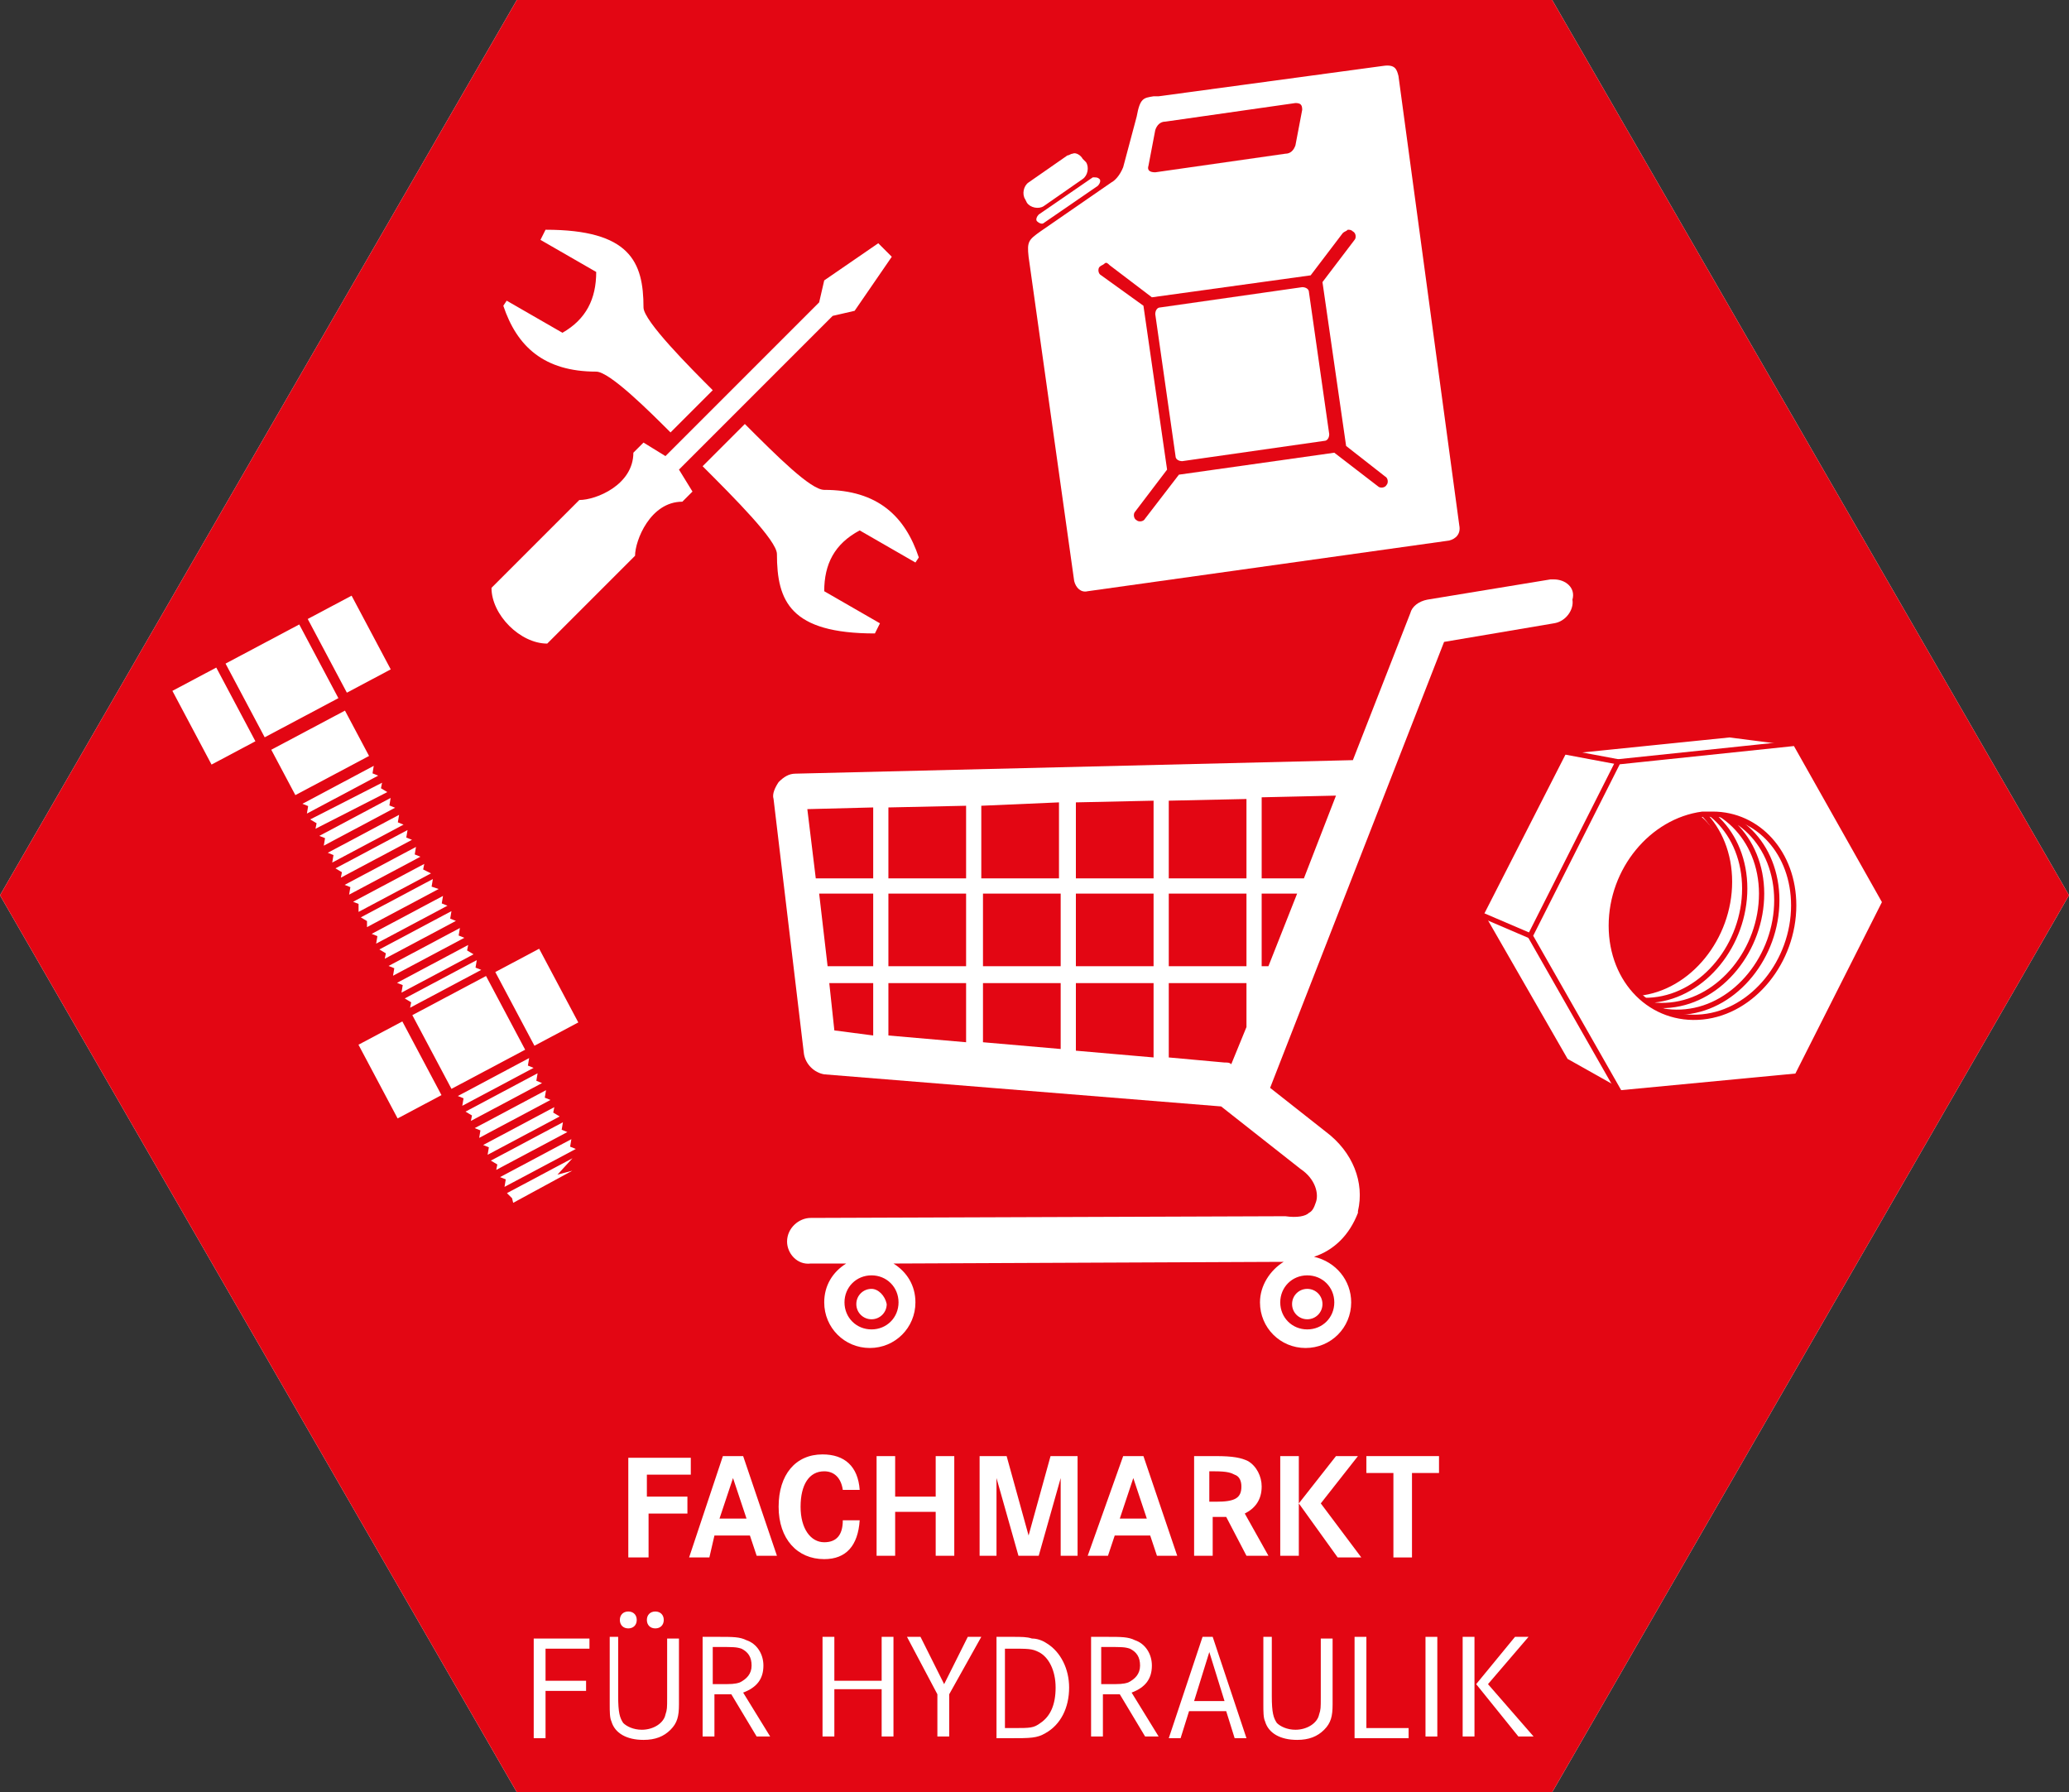 <?xml version="1.0" encoding="utf-8"?>
<!-- Generator: Adobe Illustrator 23.1.1, SVG Export Plug-In . SVG Version: 6.00 Build 0)  -->
<svg version="1.1" id="Ebene_1" xmlns="http://www.w3.org/2000/svg" xmlns:xlink="http://www.w3.org/1999/xlink" x="0px" y="0px"
	 viewBox="0 0 122.5 106.1" style="enable-background:new 0 0 122.5 106.1;" xml:space="preserve">
<rect x="0" y="0" width="122.5" height="106.1" fill="#333333" stroke="none"/>
<style type="text/css">
	.st0{fill:#FFFFFF;}
	.st1{fill:#E30613;}
	.st2{fill:none;stroke:#E30613;stroke-width:0.259;stroke-miterlimit:10;}
	.st3{fill:none;stroke:#E30613;stroke-width:0.311;stroke-linecap:round;stroke-linejoin:round;}
	.st4{fill:none;stroke:#E30613;stroke-width:0.311;stroke-linecap:round;stroke-linejoin:round;stroke-miterlimit:4.242;}
	.st5{fill:none;stroke:#E30613;stroke-width:0.311;stroke-linejoin:round;}
	.st6{fill:none;stroke:#E30613;stroke-width:0.311;}
</style>
<g>
	<polygon class="st0" points="30.6,0 0,53 30.6,106.1 91.9,106.1 122.5,53 91.9,0 	"/>
	<polygon class="st1" points="30.6,0 0,53 30.6,106.1 91.9,106.1 122.5,53 91.9,0 	"/>
	<g>
		<path class="st0" d="M38.3,88.6h2.4v1h-2.3v2.6h-1.2v-5.9h3.7v1h-2.6V88.6z"/>
		<path class="st0" d="M42.8,86.2H44l2,5.9h-1.2l-0.4-1.2h-2.1L42,92.2h-1.2L42.8,86.2z M44.2,89.9l-0.8-2.4l-0.8,2.4H44.2z"/>
		<path class="st0" d="M50.9,88.2h-1c-0.1-0.7-0.5-1.1-1.1-1.1c-0.9,0-1.4,0.8-1.4,2.1c0,1.3,0.6,2.1,1.4,2.1c0.7,0,1.1-0.4,1.1-1.3
			h1c-0.1,1.5-0.8,2.3-2.1,2.3c-1.6,0-2.7-1.2-2.7-3.1c0-1.9,1-3.1,2.6-3.1C50,86.1,50.8,86.8,50.9,88.2z"/>
		<path class="st0" d="M53,88.6h2.4v-2.4h1.1v5.9h-1.1v-2.6H53v2.6h-1.1v-5.9H53V88.6z"/>
		<path class="st0" d="M58,86.2h1.6l1.3,4.7l1.3-4.7h1.6v5.9h-1v-4.6l-1.3,4.6h-1.2L59,87.5v4.6h-1V86.2z"/>
		<path class="st0" d="M66.5,86.2h1.2l2,5.9h-1.2l-0.4-1.2h-2.1l-0.4,1.2h-1.2L66.5,86.2z M67.9,89.9l-0.8-2.4l-0.8,2.4H67.9z"/>
		<path class="st0" d="M70.5,86.2H72c1,0,1.5,0.1,1.9,0.3c0.5,0.3,0.8,0.9,0.8,1.5c0,0.8-0.4,1.3-1,1.6l1.4,2.5h-1.3l-1.2-2.3h-0.8
			v2.3h-1.1V86.2z M71.6,88.9h0.4c1.1,0,1.5-0.2,1.5-0.9c0-0.3-0.1-0.6-0.4-0.7c-0.2-0.1-0.4-0.2-1.2-0.2h-0.3V88.9z"/>
		<path class="st0" d="M75.8,86.2h1.1v5.9h-1.1V86.2z M79.1,86.2h1.3L78.2,89l2.4,3.2h-1.4L76.9,89L79.1,86.2z"/>
		<path class="st0" d="M80.9,86.2h4.3v1h-1.6v5h-1.1v-5h-1.6V86.2z"/>
	</g>
	<g>
		<path class="st0" d="M32.3,99.5h2.4v0.6h-2.4v2.8h-0.7v-5.9h3.3v0.6h-2.6V99.5z"/>
		<path class="st0" d="M35.9,96.9h0.7v3.5c0,1,0.1,1.3,0.3,1.6c0.2,0.2,0.6,0.4,1.1,0.4c0.7,0,1.3-0.4,1.4-0.9
			c0.1-0.3,0.1-0.4,0.1-1v-3.5h0.7v3.5v0.4c0,0.7-0.1,1.1-0.5,1.5c-0.4,0.4-0.9,0.6-1.6,0.6c-1,0-1.7-0.4-1.9-1.1
			c-0.1-0.2-0.1-0.6-0.1-1v-0.4V96.9z M37.2,95.4c0.3,0,0.5,0.2,0.5,0.5c0,0.3-0.2,0.5-0.5,0.5c-0.3,0-0.5-0.2-0.5-0.5
			C36.7,95.6,36.9,95.4,37.2,95.4z M38.8,95.4c0.3,0,0.5,0.2,0.5,0.5c0,0.3-0.2,0.5-0.5,0.5c-0.3,0-0.5-0.2-0.5-0.5
			C38.3,95.6,38.5,95.4,38.8,95.4z"/>
		<path class="st0" d="M41.5,96.9h1c0.9,0,1.3,0,1.7,0.2c0.6,0.2,1,0.8,1,1.5c0,0.8-0.4,1.3-1.2,1.6l1.6,2.6h-0.8l-1.5-2.5h-1v2.5
			h-0.7V96.9z M42.2,99.7h0.4c0.7,0,0.9,0,1.2-0.1c0.4-0.2,0.7-0.5,0.7-1c0-0.5-0.2-0.8-0.6-1c-0.3-0.1-0.5-0.1-1.3-0.1h-0.4V99.7z"
			/>
		<path class="st0" d="M49.4,99.5h2.8v-2.6h0.7v5.9h-0.7V100h-2.8v2.8h-0.7v-5.9h0.7V99.5z"/>
		<path class="st0" d="M53.7,96.9h0.8l1.4,2.8l1.4-2.8h0.8l-1.9,3.4l0,2.5h-0.7l0-2.5L53.7,96.9z"/>
		<path class="st0" d="M59,96.9h0.9c0.6,0,0.9,0,1.2,0.1c0.3,0,0.6,0.1,0.9,0.3c0.8,0.5,1.3,1.5,1.3,2.6c0,1.2-0.5,2.2-1.4,2.7
			c-0.5,0.3-0.9,0.3-2.1,0.3H59V96.9z M59.6,102.3h0.4c1,0,1.2,0,1.6-0.3c0.6-0.4,0.9-1.1,0.9-2.1c0-1-0.4-1.8-1-2.1
			c-0.4-0.2-0.6-0.2-1.7-0.2h-0.3V102.3z"/>
		<path class="st0" d="M64.5,96.9h1c0.9,0,1.3,0,1.7,0.2c0.6,0.2,1,0.8,1,1.5c0,0.8-0.4,1.3-1.2,1.6l1.6,2.6h-0.8l-1.5-2.5h-1v2.5
			h-0.7V96.9z M65.2,99.7h0.4c0.7,0,0.9,0,1.2-0.1c0.4-0.2,0.7-0.5,0.7-1c0-0.5-0.2-0.8-0.6-1c-0.3-0.1-0.5-0.1-1.3-0.1h-0.4V99.7z"
			/>
		<path class="st0" d="M71.2,96.9h0.6l2,6h-0.7l-0.5-1.6h-2.2l-0.5,1.6h-0.7L71.2,96.9z M72.5,100.7l-0.9-2.9l-0.9,2.9H72.5z"/>
		<path class="st0" d="M74.6,96.9h0.7v3.5c0,1,0.1,1.3,0.3,1.6c0.2,0.2,0.6,0.4,1.1,0.4c0.7,0,1.3-0.4,1.4-0.9
			c0.1-0.3,0.1-0.4,0.1-1v-3.5h0.7v3.5v0.4c0,0.7-0.1,1.1-0.5,1.5c-0.4,0.4-0.9,0.6-1.6,0.6c-1,0-1.7-0.4-1.9-1.1
			c-0.1-0.2-0.1-0.6-0.1-1v-0.4V96.9z"/>
		<path class="st0" d="M80.2,96.9h0.7v5.4h2.5v0.6h-3.2V96.9z"/>
		<path class="st0" d="M85.1,102.8h-0.7v-5.9h0.7V102.8z"/>
		<path class="st0" d="M86.6,96.9h0.7v5.9h-0.7V96.9z M89.7,96.9h0.8l-2.4,2.8l2.7,3.1h-0.9l-2.5-3.1L89.7,96.9z"/>
	</g>
	<path class="st0" d="M77.4,76.3c-0.5,0-0.9,0.4-0.9,0.9c0,0.5,0.4,0.9,0.9,0.9c0.5,0,0.9-0.4,0.9-0.9
		C78.3,76.7,77.9,76.3,77.4,76.3 M51.6,76.3c-0.5,0-0.9,0.4-0.9,0.9c0,0.5,0.4,0.9,0.9,0.9s0.9-0.4,0.9-0.9
		C52.4,76.7,52,76.3,51.6,76.3 M77.4,75.5c0.9,0,1.6,0.7,1.6,1.6c0,0.9-0.7,1.6-1.6,1.6s-1.6-0.7-1.6-1.6
		C75.8,76.2,76.5,75.5,77.4,75.5 M51.6,75.5c0.9,0,1.6,0.7,1.6,1.6c0,0.9-0.7,1.6-1.6,1.6c-0.9,0-1.6-0.7-1.6-1.6
		C50,76.2,50.7,75.5,51.6,75.5 M74.7,58.2L74.7,58.2v0.2V58.2z M69.2,58.2h4.6v2.6L72.9,63c-0.1-0.1-0.2-0.1-0.4-0.1l-3.3-0.3V58.2z
		 M63.7,58.2h4.6v4.4l-4.6-0.4V58.2z M58.2,58.2h4.6v3.9l-4.6-0.4V58.2z M52.6,58.2h4.6v3.5l-4.6-0.4V58.2z M49.1,58.2h2.6v3.1
		L49.4,61L49.1,58.2z M74.7,52.9h2.1l-1.7,4.3h-0.4V52.9z M69.2,52.9h4.6v4.3h-4.6V52.9z M63.7,52.9h4.6v4.3h-4.6V52.9z M58.2,52.9
		h4.6v4.3h-4.6V52.9z M52.6,52.9h4.6v4.3h-4.6V52.9z M48.5,52.9h3.2v4.3H49L48.5,52.9L48.5,52.9z M51.7,47.8V52h-3.4l-0.5-4.1
		L51.7,47.8z M57.2,47.7V52h-4.6v-4.2L57.2,47.7z M62.7,47.5V52h-4.6v-4.3L62.7,47.5z M68.3,47.4V52h-4.6v-4.5L68.3,47.4z
		 M73.8,47.3V52h-4.6v-4.6L73.8,47.3z M79.1,47.1L77.2,52h-2.5v-4.8L79.1,47.1z M92,34.3c-0.1,0-0.1,0-0.2,0h0l-7.3,1.2
		c-0.5,0.1-0.9,0.4-1,0.8c0,0,0,0,0,0l-3.4,8.7l-33,0.8c-0.4,0-0.7,0.2-1,0.5c-0.2,0.3-0.4,0.7-0.3,1l1.8,15.1
		c0.1,0.6,0.6,1.1,1.2,1.2l23.5,1.9l4.7,3.7c0,0,0,0,0,0c0,0,0,0,0,0c0,0,0,0,0,0c0.9,0.6,1.1,1.5,0.9,2c-0.1,0.3-0.2,0.5-0.4,0.6
		c-0.2,0.2-0.7,0.3-1.4,0.2c0,0,0,0,0,0c0,0,0,0-0.1,0h0L48,72.1h0c-0.7,0-1.4,0.6-1.4,1.4c0,0.7,0.6,1.4,1.4,1.3h0l2.1,0
		c-0.8,0.5-1.3,1.3-1.3,2.3c0,1.5,1.2,2.7,2.7,2.7c1.5,0,2.7-1.2,2.7-2.7c0-1-0.5-1.8-1.3-2.3l23.1-0.1c-0.8,0.5-1.4,1.4-1.4,2.4
		c0,1.5,1.2,2.7,2.7,2.7s2.7-1.2,2.7-2.7c0-1.3-0.9-2.4-2.2-2.7c1.2-0.4,2.1-1.3,2.6-2.6c0,0,0,0,0-0.1c0.4-1.7-0.3-3.5-1.9-4.7
		c0,0,0,0,0,0c0,0,0,0,0,0c0,0,0,0,0,0l-3.3-2.6l10.3-26.4l6.5-1.1h0c0.7-0.1,1.2-0.8,1.1-1.4C93.3,34.8,92.7,34.3,92,34.3L92,34.3z
		"/>
	<path class="st0" d="M44.1,25.1l-2.5,2.5c1.9,1.9,4.4,4.4,4.4,5.2c0,2.8,0.8,4.7,5.8,4.7l0.3-0.6L48.8,35c0-1.6,0.6-2.8,2.1-3.6
		l3.3,1.9l0.2-0.3C53.6,30.6,52,29,48.8,29C48,29,46,27,44.1,25.1 M52,14.4l-3.2,2.2l-0.3,1.3L39.4,27l-1.3-0.8l-0.6,0.6
		c0,1.9-2.2,2.8-3.2,2.8l-5.2,5.2c0,1.6,1.7,3.3,3.3,3.3l5.2-5.2c0-0.9,0.9-3.2,2.8-3.2l0.6-0.6l-0.8-1.3l9.1-9.1l1.3-0.3l2.2-3.2
		L52,14.4z M32.3,13.6L32,14.2l3.3,1.9c0,1.6-0.6,2.8-2,3.6l-3.3-1.9l-0.2,0.3c0.8,2.4,2.4,3.9,5.5,3.9c0.8,0,3.2,2.4,4.4,3.6
		l2.5-2.5c-1.3-1.3-4.1-4.1-4.1-4.9C38.1,15.5,37.3,13.6,32.3,13.6"/>
	<path class="st0" d="M60.8,12c0.2,0.3,0.7,0.4,1,0.2l2.3-1.6c0.3-0.2,0.4-0.7,0.2-1l-0.2-0.2C64,9.2,63.7,9,63.5,9.1
		c-0.1,0-0.2,0.1-0.3,0.1l-2.3,1.6c-0.3,0.2-0.4,0.7-0.2,1L60.8,12z"/>
	<path class="st0" d="M61.4,13.1c0.1,0.1,0.3,0.2,0.4,0.1L65,11c0.1-0.1,0.2-0.3,0.1-0.4c-0.1-0.1-0.2-0.1-0.3-0.1c0,0-0.1,0-0.1,0
		l-3.2,2.2C61.4,12.8,61.3,13,61.4,13.1"/>
	<path class="st0" d="M77.1,17l-8.4,1.2c-0.2,0-0.3,0.2-0.3,0.4l1.2,8.4c0,0.2,0.2,0.3,0.4,0.3l8.4-1.2c0.2,0,0.3-0.2,0.3-0.4
		l-1.2-8.4C77.5,17.1,77.3,17,77.1,17"/>
	<path class="st0" d="M82,28.2c0.2,0.1,0.2,0.4,0.1,0.5c-0.1,0.2-0.4,0.2-0.5,0.1l-2.6-2l-9.2,1.3l-2,2.6c-0.1,0.2-0.4,0.2-0.5,0.1
		c-0.2-0.1-0.2-0.4-0.1-0.5l1.9-2.5c0,0,0,0,0,0l-1.4-9.7l-2.5-1.8c-0.2-0.1-0.2-0.4-0.1-0.5c0.1-0.1,0.2-0.1,0.3-0.2s0.2,0,0.3,0.1
		l2.5,1.9l9.4-1.3l1.9-2.5c0.1-0.1,0.2-0.1,0.3-0.2c0.1,0,0.2,0,0.3,0.1c0.2,0.1,0.2,0.4,0.1,0.5l-1.9,2.5l1.4,9.7L82,28.2z M68,9.8
		l0.4-2.1c0.1-0.3,0.3-0.5,0.6-0.5l7.7-1.1c0.3,0,0.4,0.1,0.4,0.4l-0.4,2.1c-0.1,0.3-0.3,0.5-0.6,0.5l-7.7,1.1
		C68.1,10.2,67.9,10.1,68,9.8 M81.9,3.9L68.6,5.7c-0.1,0-0.2,0-0.3,0c-0.6,0.1-0.8,0.1-1,1.2l-0.8,3c-0.2,0.5-0.5,0.8-0.7,0.9
		l-4.2,2.9c-0.7,0.5-0.8,0.6-0.7,1.5l2.7,19.2c0.1,0.4,0.4,0.7,0.8,0.6l21.4-3c0.4-0.1,0.7-0.4,0.6-0.9L82.8,4.5
		C82.7,4.1,82.6,3.8,81.9,3.9"/>
	<polygon class="st0" points="22.3,45.1 22.2,45.7 22.7,45.9 18,48.4 18.1,47.8 17.6,47.6 	"/>
	<polygon class="st2" points="22.3,45.1 22.2,45.7 22.7,45.9 18,48.4 18.1,47.8 17.6,47.6 	"/>
	<polygon class="st0" points="22.8,46.1 22.7,46.6 23.2,46.9 18.5,49.3 18.6,48.8 18.1,48.5 	"/>
	<polygon class="st2" points="22.8,46.1 22.7,46.6 23.2,46.9 18.5,49.3 18.6,48.8 18.1,48.5 	"/>
	<polygon class="st0" points="23.3,47 23.2,47.6 23.7,47.8 19,50.3 19.1,49.7 18.6,49.5 	"/>
	<polygon class="st2" points="23.3,47 23.2,47.6 23.7,47.8 19,50.3 19.1,49.7 18.6,49.5 	"/>
	<polygon class="st0" points="23.8,48 23.7,48.6 24.2,48.8 19.5,51.3 19.6,50.7 19.1,50.5 	"/>
	<polygon class="st2" points="23.8,48 23.7,48.6 24.2,48.8 19.5,51.3 19.6,50.7 19.1,50.5 	"/>
	<polygon class="st0" points="24.3,48.9 24.2,49.5 24.7,49.7 20,52.2 20.1,51.7 19.6,51.4 	"/>
	<polygon class="st2" points="24.3,48.9 24.2,49.5 24.7,49.7 20,52.2 20.1,51.7 19.6,51.4 	"/>
	<polygon class="st0" points="24.8,49.9 24.7,50.5 25.2,50.7 20.5,53.2 20.6,52.6 20.1,52.4 	"/>
	<polygon class="st2" points="24.8,49.9 24.7,50.5 25.2,50.7 20.5,53.2 20.6,52.6 20.1,52.4 	"/>
	<polygon class="st0" points="25.3,50.9 25.2,51.4 25.8,51.7 21.1,54.2 21.1,53.6 20.6,53.4 	"/>
	<polygon class="st2" points="25.3,50.9 25.2,51.4 25.8,51.7 21.1,54.2 21.1,53.6 20.6,53.4 	"/>
	<polygon class="st0" points="25.8,51.8 25.7,52.4 26.3,52.6 21.6,55.1 21.6,54.6 21.1,54.3 	"/>
	<polygon class="st2" points="25.8,51.8 25.7,52.4 26.3,52.6 21.6,55.1 21.6,54.6 21.1,54.3 	"/>
	<polygon class="st0" points="26.4,52.8 26.3,53.4 26.8,53.6 22.1,56.1 22.2,55.5 21.7,55.3 	"/>
	<polygon class="st2" points="26.4,52.8 26.3,53.4 26.8,53.6 22.1,56.1 22.2,55.5 21.7,55.3 	"/>
	<polygon class="st0" points="26.9,53.7 26.8,54.3 27.3,54.5 22.6,57 22.7,56.5 22.2,56.2 	"/>
	<polygon class="st2" points="26.9,53.7 26.8,54.3 27.3,54.5 22.6,57 22.7,56.5 22.2,56.2 	"/>
	<polygon class="st0" points="27.4,54.7 27.3,55.3 27.8,55.5 23.1,58 23.2,57.4 22.7,57.2 	"/>
	<polygon class="st2" points="27.4,54.7 27.3,55.3 27.8,55.5 23.1,58 23.2,57.4 22.7,57.2 	"/>
	<polygon class="st0" points="27.9,55.7 27.8,56.2 28.3,56.5 23.6,59 23.7,58.4 23.2,58.2 	"/>
	<polygon class="st2" points="27.9,55.7 27.8,56.2 28.3,56.5 23.6,59 23.7,58.4 23.2,58.2 	"/>
	<polygon class="st0" points="28.4,56.6 28.3,57.2 28.8,57.4 24.1,59.9 24.2,59.4 23.7,59.1 	"/>
	<polygon class="st2" points="28.4,56.6 28.3,57.2 28.8,57.4 24.1,59.9 24.2,59.4 23.7,59.1 	"/>
	<polygon class="st0" points="28.9,57.6 28.8,58.2 29.3,58.4 24.6,60.9 24.7,60.3 24.2,60.1 	"/>
	<polygon class="st2" points="28.9,57.6 28.8,58.2 29.3,58.4 24.6,60.9 24.7,60.3 24.2,60.1 	"/>
	<polygon class="st0" points="29.4,58.5 29.3,59.1 29.8,59.3 25.1,61.8 25.2,61.3 24.7,61 	"/>
	<polygon class="st2" points="29.4,58.5 29.3,59.1 29.8,59.3 25.1,61.8 25.2,61.3 24.7,61 	"/>
	<polygon class="st0" points="29.9,59.5 29.8,60.1 30.4,60.3 25.7,62.8 25.7,62.2 25.2,62 	"/>
	<polygon class="st2" points="29.9,59.5 29.8,60.1 30.4,60.3 25.7,62.8 25.7,62.2 25.2,62 	"/>
	<polygon class="st0" points="30.4,60.5 30.3,61 30.9,61.3 26.2,63.8 26.2,63.2 25.7,63 	"/>
	<polygon class="st2" points="30.4,60.5 30.3,61 30.9,61.3 26.2,63.8 26.2,63.2 25.7,63 	"/>
	<polygon class="st0" points="30.9,61.4 30.9,62 31.4,62.2 26.7,64.7 26.8,64.2 26.3,63.9 	"/>
	<polygon class="st2" points="30.9,61.4 30.9,62 31.4,62.2 26.7,64.7 26.8,64.2 26.3,63.9 	"/>
	<polygon class="st0" points="31.5,62.4 31.4,63 31.9,63.2 27.2,65.7 27.3,65.1 26.8,64.9 	"/>
	<polygon class="st2" points="31.5,62.4 31.4,63 31.9,63.2 27.2,65.7 27.3,65.1 26.8,64.9 	"/>
	<polygon class="st0" points="32,63.3 31.9,63.9 32.4,64.1 27.7,66.6 27.8,66.1 27.3,65.8 	"/>
	<polygon class="st2" points="32,63.3 31.9,63.9 32.4,64.1 27.7,66.6 27.8,66.1 27.3,65.8 	"/>
	<polygon class="st0" points="32.5,64.3 32.4,64.9 32.9,65.1 28.2,67.6 28.3,67 27.8,66.8 	"/>
	<polygon class="st2" points="32.5,64.3 32.4,64.9 32.9,65.1 28.2,67.6 28.3,67 27.8,66.8 	"/>
	<polygon class="st0" points="33,65.3 32.9,65.8 33.4,66.1 28.7,68.6 28.8,68 28.3,67.8 	"/>
	<polygon class="st2" points="33,65.3 32.9,65.8 33.4,66.1 28.7,68.6 28.8,68 28.3,67.8 	"/>
	<polygon class="st0" points="33.5,66.2 33.4,66.8 33.9,67 29.2,69.5 29.3,69 28.8,68.7 	"/>
	<polygon class="st2" points="33.5,66.2 33.4,66.8 33.9,67 29.2,69.5 29.3,69 28.8,68.7 	"/>
	<polygon class="st0" points="34,67.2 33.9,67.8 34.4,68 29.7,70.5 29.8,69.9 29.3,69.7 	"/>
	<polygon class="st2" points="34,67.2 33.9,67.8 34.4,68 29.7,70.5 29.8,69.9 29.3,69.7 	"/>
	<polygon class="st0" points="34.5,68.1 33.4,69.3 34.9,68.9 30.3,71.4 30.2,71 29.8,70.6 	"/>
	<polygon class="st2" points="34.5,68.1 33.4,69.3 34.9,68.9 30.3,71.4 30.2,71 29.8,70.6 	"/>
	
		<rect x="16.4" y="42.9" transform="matrix(0.883 -0.469 0.469 0.883 -18.715 14.142)" class="st0" width="5.2" height="3.3"/>
	
		<rect x="16.4" y="42.9" transform="matrix(0.883 -0.469 0.469 0.883 -18.715 14.142)" class="st2" width="5.2" height="3.3"/>
	<rect x="14.1" y="37.7" transform="matrix(0.883 -0.469 0.469 0.883 -16.952 12.555)" class="st0" width="5.2" height="5.2"/>
	<rect x="14.1" y="37.7" transform="matrix(0.883 -0.469 0.469 0.883 -16.952 12.555)" class="st2" width="5.2" height="5.2"/>
	<rect x="11.1" y="39.8" transform="matrix(0.883 -0.469 0.469 0.883 -18.435 10.908)" class="st0" width="3.2" height="5.2"/>
	<rect x="11.1" y="39.8" transform="matrix(0.883 -0.469 0.469 0.883 -18.435 10.908)" class="st2" width="3.2" height="5.2"/>
	<rect x="19.1" y="35.5" transform="matrix(0.883 -0.469 0.469 0.883 -15.47 14.201)" class="st0" width="3.2" height="5.2"/>
	<rect x="19.1" y="35.5" transform="matrix(0.883 -0.469 0.469 0.883 -15.47 14.201)" class="st2" width="3.2" height="5.2"/>
	<rect x="25.2" y="58.5" transform="matrix(0.883 -0.469 0.469 0.883 -25.45 20.206)" class="st0" width="5.2" height="5.2"/>
	<rect x="25.2" y="58.5" transform="matrix(0.883 -0.469 0.469 0.883 -25.45 20.206)" class="st2" width="5.2" height="5.2"/>
	<rect x="22.1" y="60.7" transform="matrix(0.883 -0.469 0.469 0.883 -26.933 18.56)" class="st0" width="3.2" height="5.2"/>
	<rect x="22.1" y="60.7" transform="matrix(0.883 -0.469 0.469 0.883 -26.933 18.56)" class="st2" width="3.2" height="5.2"/>
	<rect x="30.2" y="56.4" transform="matrix(0.883 -0.469 0.469 0.883 -23.968 21.853)" class="st0" width="3.2" height="5.2"/>
	<rect x="30.2" y="56.4" transform="matrix(0.883 -0.469 0.469 0.883 -23.968 21.853)" class="st2" width="3.2" height="5.2"/>
	<path class="st0" d="M97.8,47.4c2.5,0,4.5,2.1,4.5,5c0,3.1-2.3,5.8-5.1,6.2c-2.8,0.3-5-1.9-5-5s2.2-5.8,5-6.1
		C97.5,47.5,97.7,47.4,97.8,47.4z M102.4,43.5l-9.8,1l-4.9,9.6l4.9,8.6l9.8-1l6.4-9L102.4,43.5z"/>
	<path class="st3" d="M97.8,47.4c2.5,0,4.5,2.1,4.5,5c0,3.1-2.3,5.8-5.1,6.2c-2.8,0.3-5-1.9-5-5s2.2-5.8,5-6.1
		C97.5,47.5,97.7,47.4,97.8,47.4z M102.4,43.5l-9.8,1l-4.9,9.6l4.9,8.6l9.8-1l6.4-9L102.4,43.5z"/>
	<path class="st4" d="M104.3,52.9c0,3.3-2.4,6.3-5.4,6.6c-3,0.3-5.4-2.1-5.4-5.4c0-3.3,2.4-6.3,5.4-6.6
		C101.8,47.2,104.3,49.6,104.3,52.9z M105.2,53.3c0,3.3-2.4,6.3-5.4,6.6c-3,0.3-5.4-2.1-5.4-5.4c0-3.3,2.4-6.3,5.4-6.6
		C102.8,47.6,105.2,50,105.2,53.3z M103.3,52.6c0,3.3-2.4,6.3-5.4,6.6c-3,0.3-5.4-2.1-5.4-5.4c0-3.3,2.4-6.3,5.4-6.6
		C100.9,46.9,103.3,49.3,103.3,52.6z M102.4,52.2c0,3.3-2.4,6.3-5.4,6.6c-3,0.3-5.4-2.1-5.4-5.4c0-3.3,2.4-6.3,5.4-6.6
		C100,46.5,102.4,48.9,102.4,52.2z"/>
	<polygon class="st0" points="95.9,64.6 92.7,62.8 87.7,54.1 92.6,44.5 102.4,43.5 106.3,44 97,47.8 93.2,54.8 	"/>
	<polygon class="st5" points="95.9,64.6 92.7,62.8 87.7,54.1 92.6,44.5 102.4,43.5 106.3,44 97,47.8 93.2,54.8 	"/>
	<path class="st6" d="M92.6,44.5l3.2,0.6 M87.8,54.2l2.8,1.2"/>
	<path class="st0" d="M101.4,48.2c2.7,0,4.8,2.3,4.8,5.4c0,3.3-2.4,6.3-5.4,6.6c-3,0.3-5.4-2.1-5.4-5.4c0-3.3,2.4-6.2,5.4-6.6
		C101,48.2,101.2,48.2,101.4,48.2z M106.3,44l-10.5,1.1l-5.2,10.3l5.3,9.3l10.5-1l5.2-10.3L106.3,44z"/>
	<path class="st3" d="M101.4,48.2c2.7,0,4.8,2.3,4.8,5.4c0,3.3-2.4,6.3-5.4,6.6c-3,0.3-5.4-2.1-5.4-5.4c0-3.3,2.4-6.2,5.4-6.6
		C101,48.2,101.2,48.2,101.4,48.2z M106.3,44l-10.5,1.1l-5.2,10.3l5.3,9.3l10.5-1l5.2-10.3L106.3,44z"/>
</g>
</svg>
